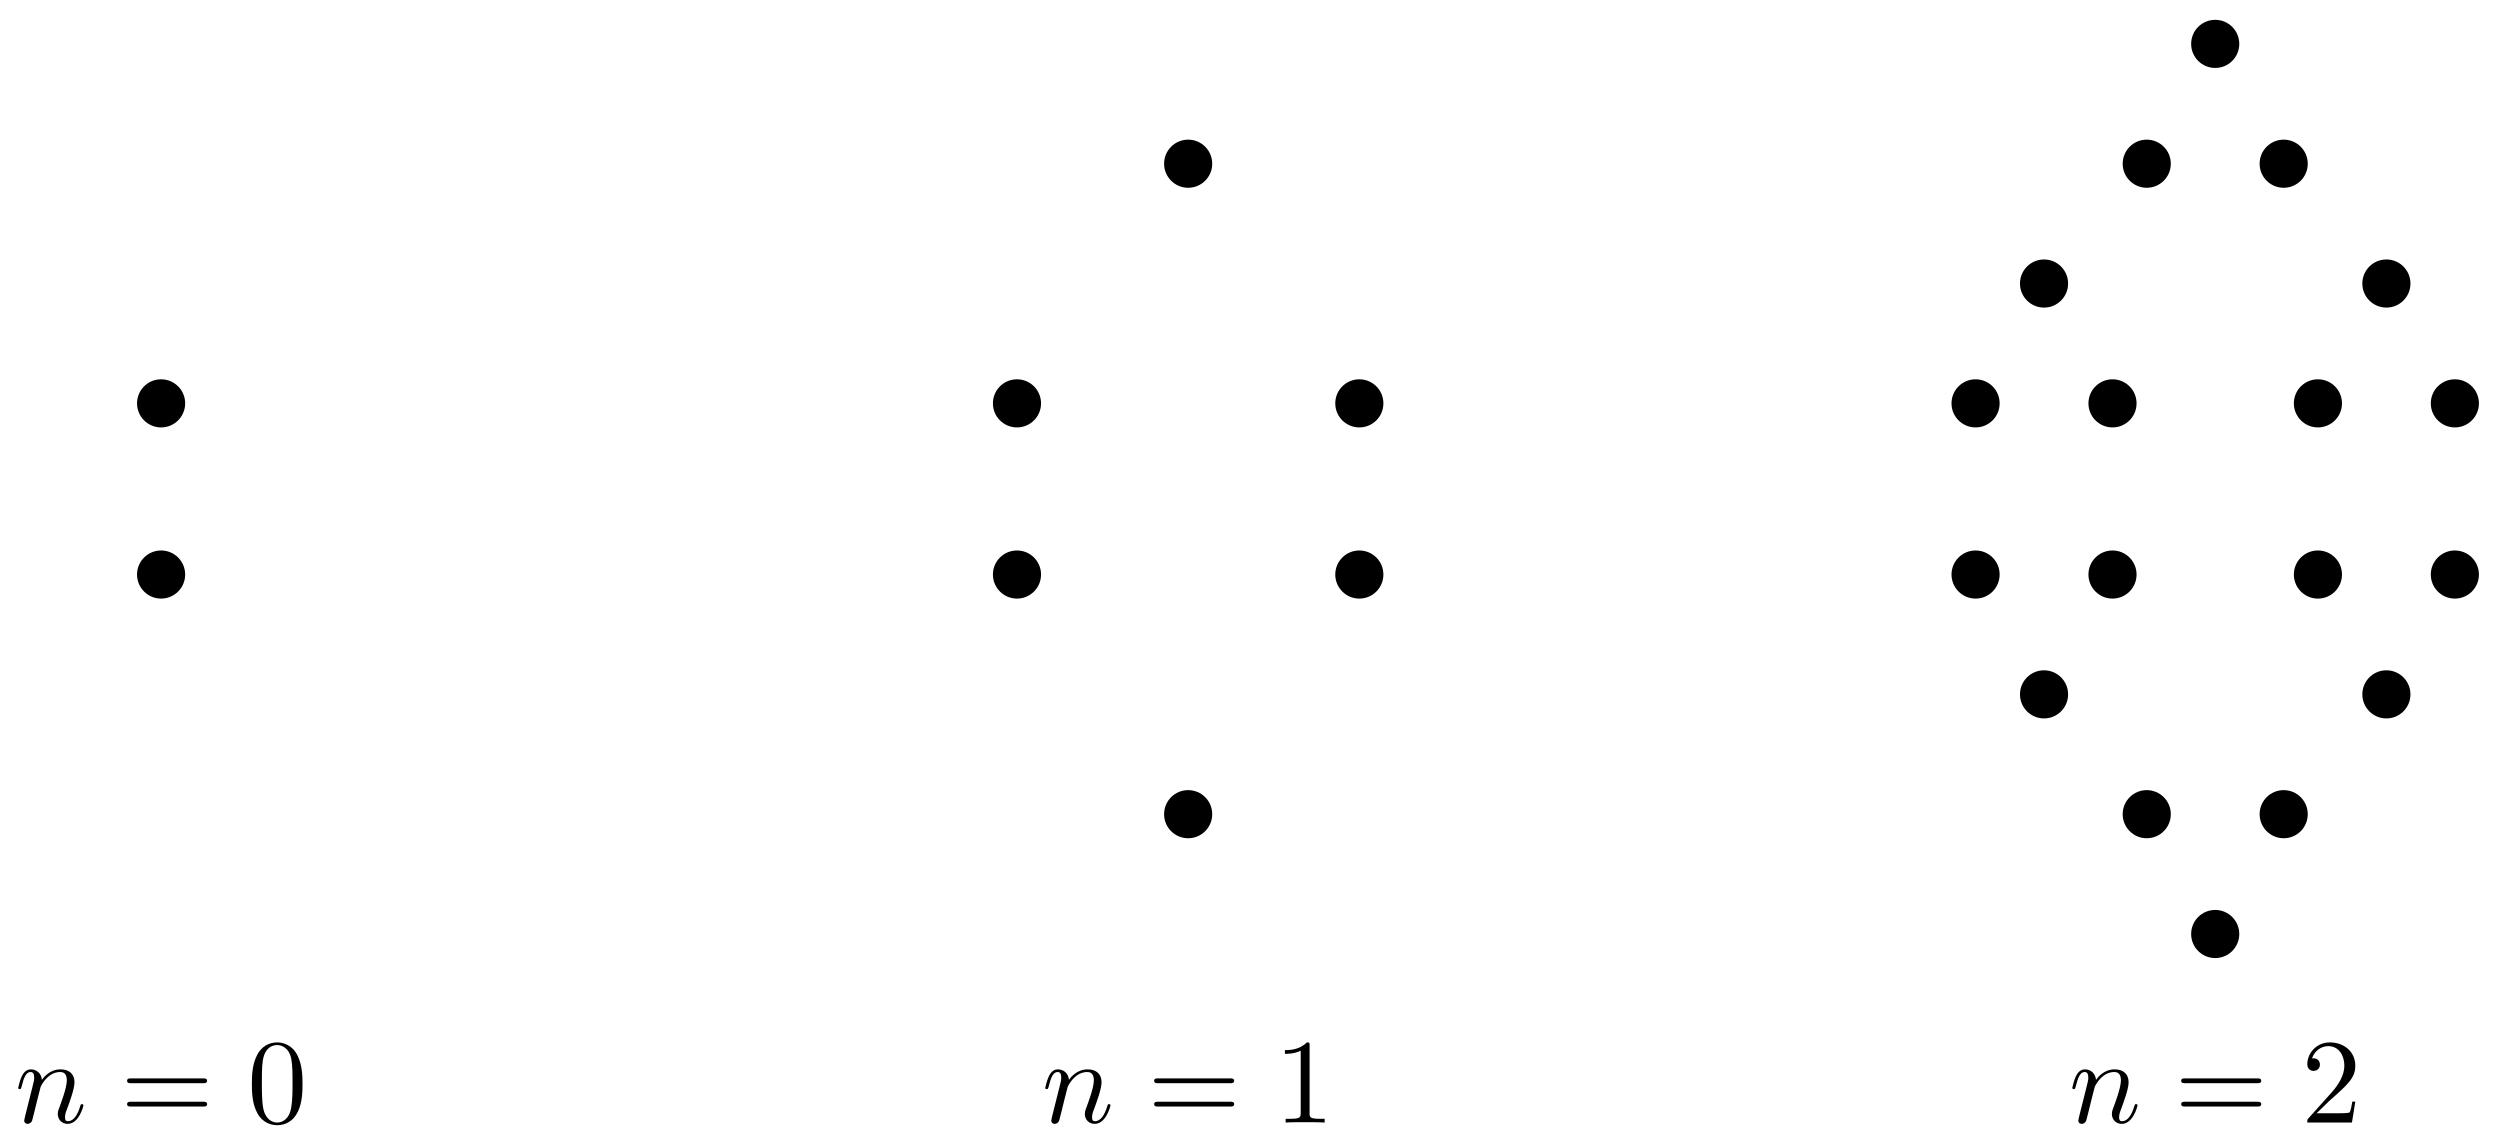 <svg xmlns="http://www.w3.org/2000/svg" xmlns:xlink="http://www.w3.org/1999/xlink" version="1.1" width="207pt" height="95pt" viewBox="0 0 207 95">
<defs>
<path id="font_1_1" d="M.088 .059C.085 .044 .079 .021 .079 .016 .079-.002 .093-.011 .108-.011 .12-.011 .138-.003 .145 .017 .146 .019 .158 .066 .164 .091L.186 .181C.192 .203 .198 .225 .203 .248 .207 .265 .215 .294 .216 .298 .231 .329 .284 .42 .379 .42 .424 .42 .433 .383 .433 .35 .433 .288 .384 .16 .368 .117 .359 .094 .358 .082 .358 .071 .358 .024 .393-.011 .44-.011 .534-.011 .571 .135 .571 .143 .571 .153 .562 .153 .559 .153 .549 .153 .549 .15 .544 .135 .524 .067 .491 .011 .442 .011 .425 .011 .418 .021 .418 .044 .418 .069 .427 .093 .436 .115 .455 .168 .497 .278 .497 .335 .497 .402 .454 .442 .382 .442 .292 .442 .243 .378 .226 .355 .221 .411 .18 .442 .134 .442 .088 .442 .069 .403 .059 .385 .043 .351 .029 .292 .029 .288 .029 .278 .039 .278 .041 .278 .051 .278 .052 .279 .058 .301 .075 .372 .095 .42 .131 .42 .151 .42 .162 .407 .162 .374 .162 .353 .159 .342 .146 .29L.088 .059Z"/>
<path id="font_2_4" d="M.687 .327C.702 .327 .721 .327 .721 .347 .721 .367 .702 .367 .688 .367H.089C.075 .367 .056 .367 .056 .347 .056 .327 .075 .327 .09 .327H.687M.688 .133C.702 .133 .721 .133 .721 .153 .721 .173 .702 .173 .687 .173H.09C.075 .173 .056 .173 .056 .153 .056 .133 .075 .133 .089 .133H.688Z"/>
<path id="font_2_1" d="M.46 .32C.46 .4 .455 .48 .42 .554 .374 .65 .292 .666 .25 .666 .19 .666 .117 .64 .076 .547 .044 .478 .039 .4 .039 .32 .039 .245 .043 .155 .084 .079 .127-.002 .2-.022 .249-.022 .303-.022 .379-.001 .423 .094 .455 .163 .46 .241 .46 .32M.249-0C.21-0 .151 .025 .133 .121 .122 .181 .122 .273 .122 .332 .122 .396 .122 .462 .13 .516 .149 .635 .224 .644 .249 .644 .282 .644 .348 .626 .367 .527 .377 .471 .377 .395 .377 .332 .377 .257 .377 .189 .366 .125 .351 .03 .294-0 .249-0Z"/>
<path id="font_2_2" d="M.294 .64C.294 .664 .294 .666 .271 .666 .209 .602 .121 .602 .089 .602V.571C.109 .571 .168 .571 .22 .597V.079C.22 .043 .217 .031 .127 .031H.095V0C.13 .003 .217 .003 .257 .003 .297 .003 .384 .003 .419 0V.031H.387C.297 .031 .294 .042 .294 .079V.64Z"/>
<path id="font_2_3" d="M.127 .077 .233 .18C.389 .318 .449 .372 .449 .472 .449 .586 .359 .666 .237 .666 .124 .666 .05 .574 .05 .485 .05 .429 .1 .429 .103 .429 .12 .429 .155 .441 .155 .482 .155 .508 .137 .534 .102 .534 .094 .534 .092 .534 .089 .533 .112 .598 .166 .635 .224 .635 .315 .635 .358 .554 .358 .472 .358 .392 .308 .313 .253 .251L.061 .037C.05 .026 .05 .024 .05 0H.421L.449 .174H.424C.419 .144 .412 .1 .402 .085 .395 .077 .329 .077 .307 .077H.127Z"/>
</defs>
<path transform="matrix(1,0,0,-1,13.339,40.485)" d="M0-7.087"/>
<path transform="matrix(1,0,0,-1,13.339,40.485)" stroke-width=".399" stroke-linecap="butt" stroke-miterlimit="10" stroke-linejoin="miter" fill="none" stroke="#000000" d="M0-7.087"/>
<path transform="matrix(1,0,0,-1,13.339,40.485)" d="M1.993 7.087C1.993 8.187 1.1 9.079 0 9.079-1.1 9.079-1.993 8.187-1.993 7.087-1.993 5.986-1.1 5.094 0 5.094 1.1 5.094 1.993 5.986 1.993 7.087ZM0 7.087"/>
<path transform="matrix(1,0,0,-1,13.339,40.485)" d="M1.993-7.087C1.993-5.986 1.1-5.094 0-5.094-1.1-5.094-1.993-5.986-1.993-7.087-1.993-8.187-1.1-9.079 0-9.079 1.1-9.079 1.993-8.187 1.993-7.087ZM0-7.087"/>
<use data-text="n" xlink:href="#font_1_1" transform="matrix(9.963,0,0,-9.963,1.217,92.947)"/>
<use data-text="=" xlink:href="#font_2_4" transform="matrix(9.963,0,0,-9.963,9.965,92.947)"/>
<use data-text="0" xlink:href="#font_2_1" transform="matrix(9.963,0,0,-9.963,20.466,92.947)"/>
<path transform="matrix(1,0,0,-1,13.339,40.485)" d="M85.04-26.929"/>
<path transform="matrix(1,0,0,-1,13.339,40.485)" stroke-width=".399" stroke-linecap="butt" stroke-miterlimit="10" stroke-linejoin="miter" fill="none" stroke="#000000" d="M85.04-26.929"/>
<path transform="matrix(1,0,0,-1,13.339,40.485)" d="M72.86 7.087C72.86 8.187 71.967 9.079 70.867 9.079 69.767 9.079 68.874 8.187 68.874 7.087 68.874 5.986 69.767 5.094 70.867 5.094 71.967 5.094 72.86 5.986 72.86 7.087ZM70.867 7.087"/>
<path transform="matrix(1,0,0,-1,13.339,40.485)" d="M101.206 7.087C101.206 8.187 100.314 9.079 99.214 9.079 98.113 9.079 97.221 8.187 97.221 7.087 97.221 5.986 98.113 5.094 99.214 5.094 100.314 5.094 101.206 5.986 101.206 7.087ZM99.214 7.087"/>
<path transform="matrix(1,0,0,-1,13.339,40.485)" d="M87.033 26.929C87.033 28.03 86.141 28.922 85.04 28.922 83.94 28.922 83.048 28.03 83.048 26.929 83.048 25.829 83.94 24.937 85.04 24.937 86.141 24.937 87.033 25.829 87.033 26.929ZM85.04 26.929"/>
<path transform="matrix(1,0,0,-1,13.339,40.485)" d="M72.86-7.087C72.86-5.986 71.967-5.094 70.867-5.094 69.767-5.094 68.874-5.986 68.874-7.087 68.874-8.187 69.767-9.079 70.867-9.079 71.967-9.079 72.86-8.187 72.86-7.087ZM70.867-7.087"/>
<path transform="matrix(1,0,0,-1,13.339,40.485)" d="M101.206-7.087C101.206-5.986 100.314-5.094 99.214-5.094 98.113-5.094 97.221-5.986 97.221-7.087 97.221-8.187 98.113-9.079 99.214-9.079 100.314-9.079 101.206-8.187 101.206-7.087ZM99.214-7.087"/>
<path transform="matrix(1,0,0,-1,13.339,40.485)" d="M87.033-26.929C87.033-25.829 86.141-24.937 85.04-24.937 83.94-24.937 83.048-25.829 83.048-26.929 83.048-28.03 83.94-28.922 85.04-28.922 86.141-28.922 87.033-28.03 87.033-26.929ZM85.04-26.929"/>
<use data-text="n" xlink:href="#font_1_1" transform="matrix(9.963,0,0,-9.963,86.257,92.947)"/>
<use data-text="=" xlink:href="#font_2_4" transform="matrix(9.963,0,0,-9.963,95.005,92.947)"/>
<use data-text="1" xlink:href="#font_2_2" transform="matrix(9.963,0,0,-9.963,105.506,92.947)"/>
<path transform="matrix(1,0,0,-1,13.339,40.485)" d="M170.081-36.851"/>
<path transform="matrix(1,0,0,-1,13.339,40.485)" stroke-width=".399" stroke-linecap="butt" stroke-miterlimit="10" stroke-linejoin="miter" fill="none" stroke="#000000" d="M170.081-36.851"/>
<path transform="matrix(1,0,0,-1,13.339,40.485)" d="M152.231 7.087C152.231 8.187 151.339 9.079 150.238 9.079 149.138 9.079 148.246 8.187 148.246 7.087 148.246 5.986 149.138 5.094 150.238 5.094 151.339 5.094 152.231 5.986 152.231 7.087ZM150.238 7.087"/>
<path transform="matrix(1,0,0,-1,13.339,40.485)" d="M163.569 7.087C163.569 8.187 162.677 9.079 161.577 9.079 160.476 9.079 159.584 8.187 159.584 7.087 159.584 5.986 160.476 5.094 161.577 5.094 162.677 5.094 163.569 5.986 163.569 7.087ZM161.577 7.087"/>
<path transform="matrix(1,0,0,-1,13.339,40.485)" d="M157.9 17.008C157.9 18.109 157.008 19.001 155.907 19.001 154.807 19.001 153.915 18.109 153.915 17.008 153.915 15.908 154.807 15.016 155.907 15.016 157.008 15.016 157.9 15.908 157.9 17.008ZM155.907 17.008"/>
<path transform="matrix(1,0,0,-1,13.339,40.485)" d="M180.578 7.087C180.578 8.187 179.685 9.079 178.585 9.079 177.484 9.079 176.592 8.187 176.592 7.087 176.592 5.986 177.484 5.094 178.585 5.094 179.685 5.094 180.578 5.986 180.578 7.087ZM178.585 7.087"/>
<path transform="matrix(1,0,0,-1,13.339,40.485)" d="M191.916 7.087C191.916 8.187 191.024 9.079 189.924 9.079 188.823 9.079 187.931 8.187 187.931 7.087 187.931 5.986 188.823 5.094 189.924 5.094 191.024 5.094 191.916 5.986 191.916 7.087ZM189.924 7.087"/>
<path transform="matrix(1,0,0,-1,13.339,40.485)" d="M186.247 17.008C186.247 18.109 185.355 19.001 184.254 19.001 183.154 19.001 182.262 18.109 182.262 17.008 182.262 15.908 183.154 15.016 184.254 15.016 185.355 15.016 186.247 15.908 186.247 17.008ZM184.254 17.008"/>
<path transform="matrix(1,0,0,-1,13.339,40.485)" d="M166.404 26.929C166.404 28.03 165.512 28.922 164.412 28.922 163.311 28.922 162.419 28.03 162.419 26.929 162.419 25.829 163.311 24.937 164.412 24.937 165.512 24.937 166.404 25.829 166.404 26.929ZM164.412 26.929"/>
<path transform="matrix(1,0,0,-1,13.339,40.485)" d="M177.743 26.929C177.743 28.03 176.851 28.922 175.75 28.922 174.65 28.922 173.758 28.03 173.758 26.929 173.758 25.829 174.65 24.937 175.75 24.937 176.851 24.937 177.743 25.829 177.743 26.929ZM175.75 26.929"/>
<path transform="matrix(1,0,0,-1,13.339,40.485)" d="M172.073 36.851C172.073 37.951 171.181 38.843 170.081 38.843 168.98 38.843 168.088 37.951 168.088 36.851 168.088 35.75 168.98 34.858 170.081 34.858 171.181 34.858 172.073 35.75 172.073 36.851ZM170.081 36.851"/>
<path transform="matrix(1,0,0,-1,13.339,40.485)" d="M152.231-7.087C152.231-5.986 151.339-5.094 150.238-5.094 149.138-5.094 148.246-5.986 148.246-7.087 148.246-8.187 149.138-9.079 150.238-9.079 151.339-9.079 152.231-8.187 152.231-7.087ZM150.238-7.087"/>
<path transform="matrix(1,0,0,-1,13.339,40.485)" d="M163.569-7.087C163.569-5.986 162.677-5.094 161.577-5.094 160.476-5.094 159.584-5.986 159.584-7.087 159.584-8.187 160.476-9.079 161.577-9.079 162.677-9.079 163.569-8.187 163.569-7.087ZM161.577-7.087"/>
<path transform="matrix(1,0,0,-1,13.339,40.485)" d="M157.9-17.008C157.9-15.908 157.008-15.016 155.907-15.016 154.807-15.016 153.915-15.908 153.915-17.008 153.915-18.109 154.807-19.001 155.907-19.001 157.008-19.001 157.9-18.109 157.9-17.008ZM155.907-17.008"/>
<path transform="matrix(1,0,0,-1,13.339,40.485)" d="M180.578-7.087C180.578-5.986 179.685-5.094 178.585-5.094 177.484-5.094 176.592-5.986 176.592-7.087 176.592-8.187 177.484-9.079 178.585-9.079 179.685-9.079 180.578-8.187 180.578-7.087ZM178.585-7.087"/>
<path transform="matrix(1,0,0,-1,13.339,40.485)" d="M191.916-7.087C191.916-5.986 191.024-5.094 189.924-5.094 188.823-5.094 187.931-5.986 187.931-7.087 187.931-8.187 188.823-9.079 189.924-9.079 191.024-9.079 191.916-8.187 191.916-7.087ZM189.924-7.087"/>
<path transform="matrix(1,0,0,-1,13.339,40.485)" d="M186.247-17.008C186.247-15.908 185.355-15.016 184.254-15.016 183.154-15.016 182.262-15.908 182.262-17.008 182.262-18.109 183.154-19.001 184.254-19.001 185.355-19.001 186.247-18.109 186.247-17.008ZM184.254-17.008"/>
<path transform="matrix(1,0,0,-1,13.339,40.485)" d="M166.404-26.929C166.404-25.829 165.512-24.937 164.412-24.937 163.311-24.937 162.419-25.829 162.419-26.929 162.419-28.03 163.311-28.922 164.412-28.922 165.512-28.922 166.404-28.03 166.404-26.929ZM164.412-26.929"/>
<path transform="matrix(1,0,0,-1,13.339,40.485)" d="M177.743-26.929C177.743-25.829 176.851-24.937 175.75-24.937 174.65-24.937 173.758-25.829 173.758-26.929 173.758-28.03 174.65-28.922 175.75-28.922 176.851-28.922 177.743-28.03 177.743-26.929ZM175.75-26.929"/>
<path transform="matrix(1,0,0,-1,13.339,40.485)" d="M172.073-36.851C172.073-35.75 171.181-34.858 170.081-34.858 168.98-34.858 168.088-35.75 168.088-36.851 168.088-37.951 168.98-38.843 170.081-38.843 171.181-38.843 172.073-37.951 172.073-36.851ZM170.081-36.851"/>
<use data-text="n" xlink:href="#font_1_1" transform="matrix(9.963,0,0,-9.963,171.297,92.947)"/>
<use data-text="=" xlink:href="#font_2_4" transform="matrix(9.963,0,0,-9.963,180.045,92.947)"/>
<use data-text="2" xlink:href="#font_2_3" transform="matrix(9.963,0,0,-9.963,190.546,92.947)"/>
</svg>
